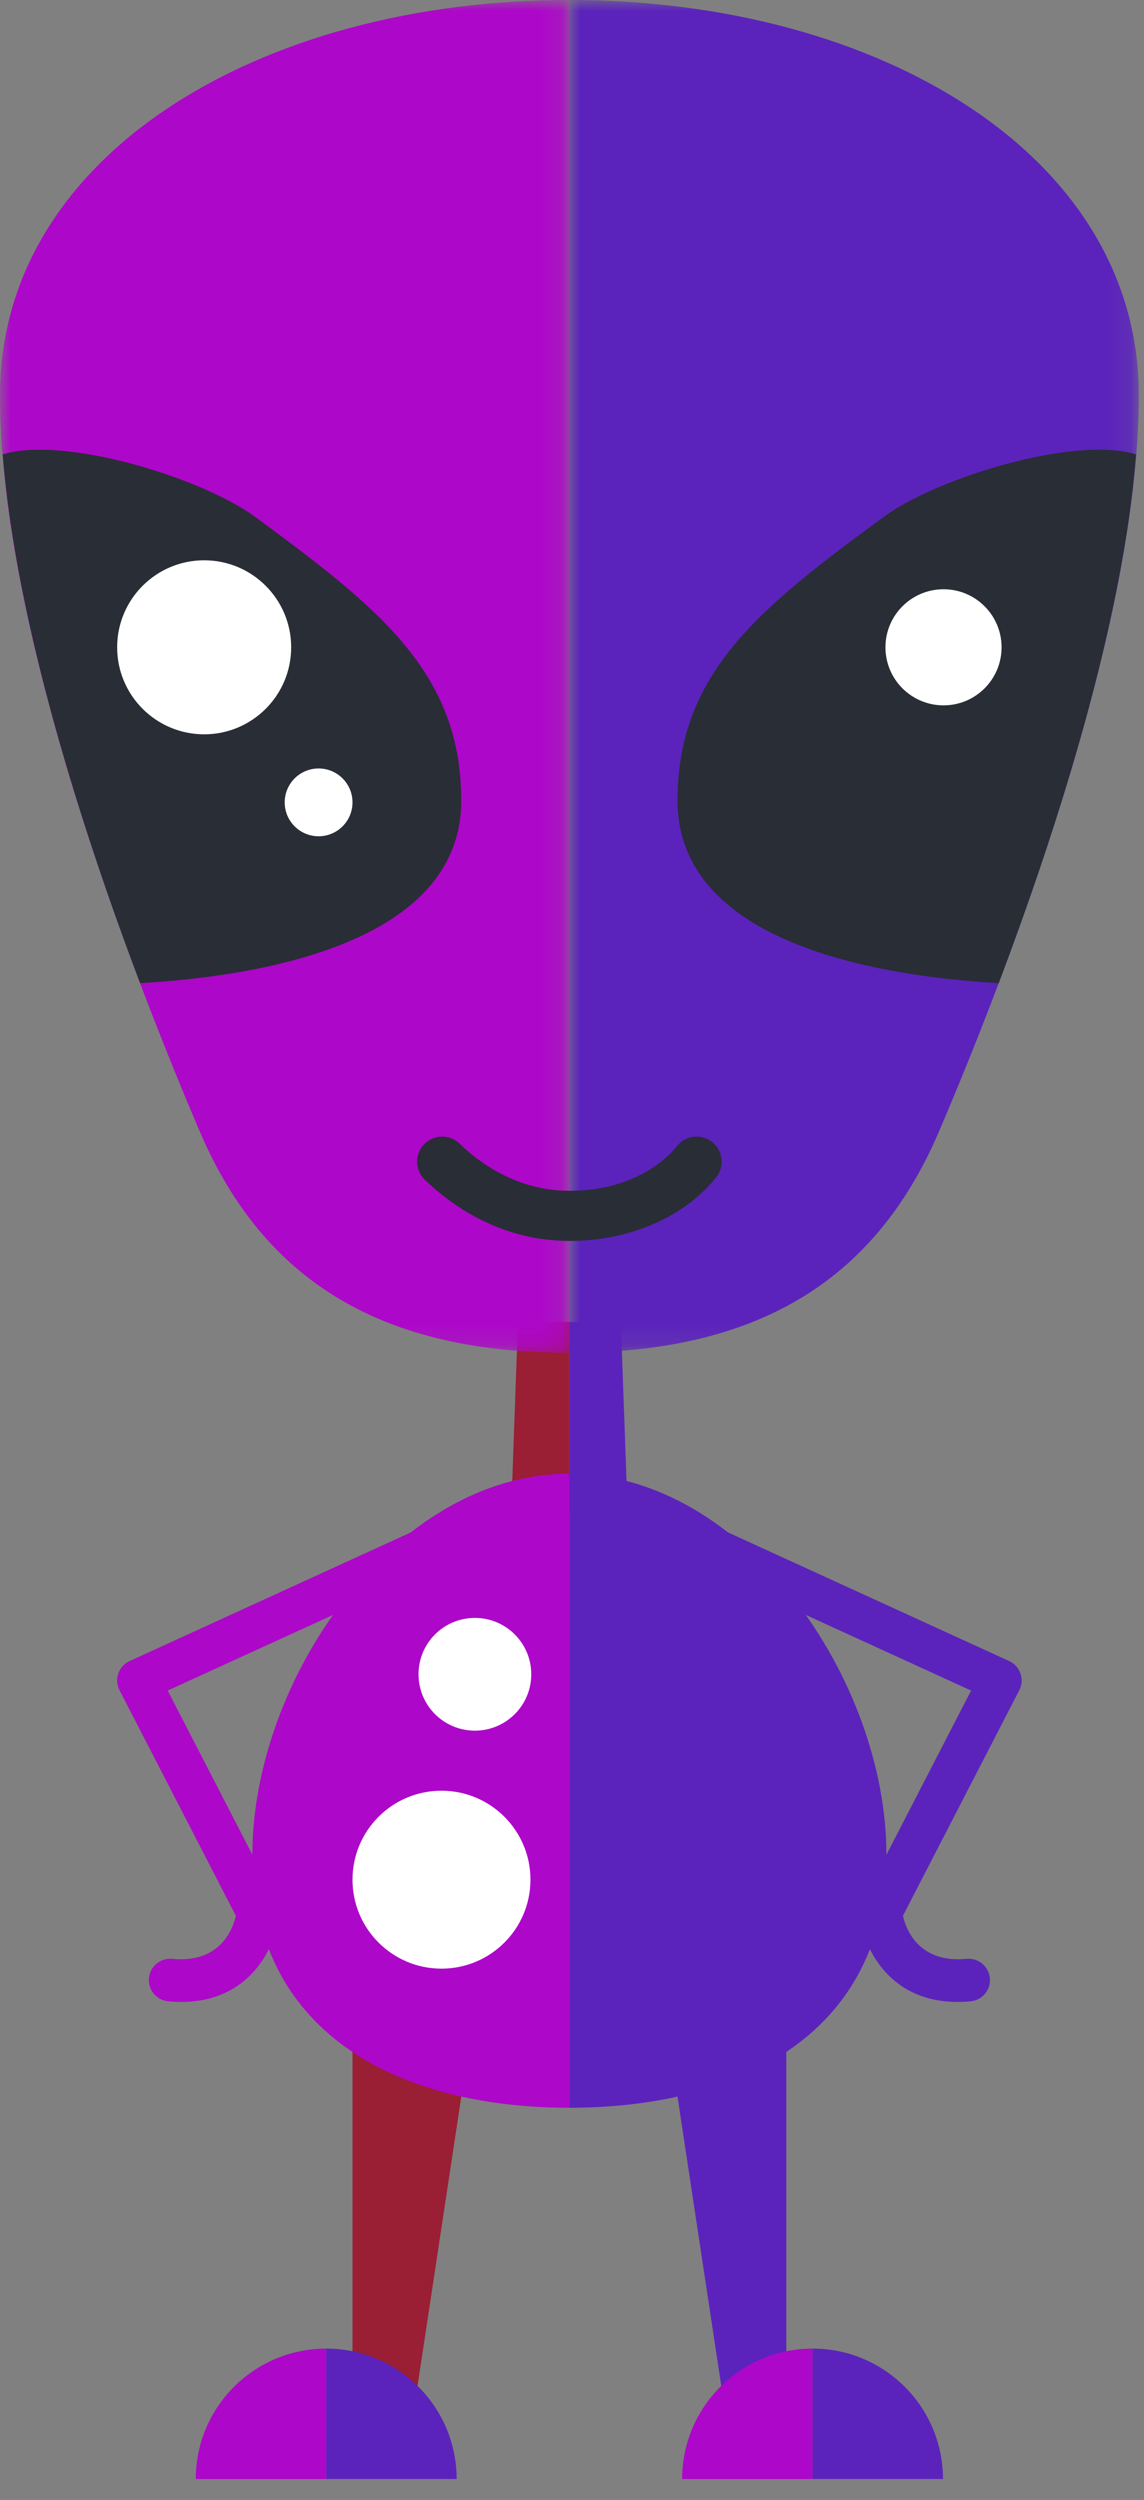 
<svg width="54px" height="118px" viewBox="0 0 54 118" version="1.1" xmlns="http://www.w3.org/2000/svg" xmlns:xlink="http://www.w3.org/1999/xlink">
    <rect x="0" y="0" width="54" height="118" fill="#808080" stroke="none"/>
    <defs>
        <polygon id="path-hetomxfu_d-1" points="0 0 26.877 0 26.877 63.854 0 63.854"></polygon>
        <polygon id="path-hetomxfu_d-3" points="0 0 26.877 0 26.877 63.854 0 63.854"></polygon>
    </defs>
    <g id="Desktop" stroke="none" stroke-width="1" fill="none" fill-rule="evenodd">
        <g id="02_Homepage" transform="translate(-889, -6205)">
            <g id="Our-Team" transform="translate(76, 5466)">
                <g id="Alien" transform="translate(813, 739)">
                    <polygon id="Fill-1" fill="#9A1E34" points="19.394 114.696 16.639 114.696 16.639 94.72 22.416 94.72"></polygon>
                    <g id="Group-46">
                        <path d="M21.555,117.011 C21.555,113.611 18.799,110.855 15.399,110.855 L15.399,117.011 L21.555,117.011 Z" id="Fill-2" fill="#5B23BC"></path>
                        <path d="M15.398,110.855 C11.998,110.855 9.242,113.611 9.242,117.011 L15.398,117.011 L15.398,110.855 Z" id="Fill-4" fill="#AD07C9"></path>
                        <polygon id="Fill-6" fill="#9A1E34" points="24.128 71.384 26.877 71.384 26.877 62.396 24.448 62.396"></polygon>
                        <g id="Group-10">
                            <mask id="mask-hetomxfu_d-2" fill="white">
                                <use xlink:href="#path-hetomxfu_d-1"></use>
                            </mask>
                            <g id="Clip-9"></g>
                            <path d="M26.877,63.854 C18.154,63.854 12.495,60.578 9.43,53.407 C6.365,46.236 0,29.969 0,18.652 C0,7.335 12.26,-0.001 26.877,-0.001 L26.877,63.854 Z" id="Fill-8" fill="#AD07C9" mask="url(#mask-hetomxfu_d-2)"></path>
                        </g>
                        <path d="M26.877,69.556 C18.612,69.556 11.912,79.278 11.912,87.543 C11.912,95.808 18.612,99.487 26.877,99.487 L26.877,69.556 Z" id="Fill-11" fill="#AD07C9"></path>
                        <path d="M12.026,24.386 C9.547,22.565 3.053,20.551 0.129,21.445 C0.763,29.452 3.868,39.148 6.612,46.404 C12.247,46.086 21.772,44.533 21.772,37.788 C21.772,31.75 17.881,28.685 12.026,24.386" id="Fill-13" fill="#292D36"></path>
                        <path d="M8.554,94.492 C8.357,94.492 8.152,94.483 7.939,94.463 C7.386,94.411 6.978,93.921 7.03,93.367 C7.081,92.812 7.581,92.406 8.126,92.457 C10.36,92.677 10.98,91.102 11.134,90.428 L5.642,79.78 C5.516,79.536 5.495,79.25 5.585,78.99 C5.675,78.729 5.867,78.517 6.118,78.403 L20.532,71.808 C21.039,71.576 21.636,71.799 21.867,72.305 C22.098,72.81 21.875,73.408 21.37,73.639 L7.916,79.795 L13.077,89.803 C13.168,89.978 13.205,90.177 13.184,90.374 C13.022,91.853 11.841,94.492 8.554,94.492" id="Fill-15" fill="#AD07C9"></path>
                        <polygon id="Fill-17" fill="#5B23BC" points="34.36 114.696 37.115 114.696 37.115 94.72 31.339 94.72"></polygon>
                        <path d="M32.199,117.011 C32.199,113.611 34.955,110.855 38.355,110.855 L38.355,117.011 L32.199,117.011 Z" id="Fill-19" fill="#AD07C9"></path>
                        <path d="M38.355,110.855 C41.755,110.855 44.511,113.611 44.511,117.011 L38.355,117.011 L38.355,110.855 Z" id="Fill-21" fill="#5B23BC"></path>
                        <polygon id="Fill-23" fill="#5B23BC" points="29.626 71.384 26.877 71.384 26.877 62.396 29.306 62.396"></polygon>
                        <g id="Group-27" transform="translate(26.877, 0)">
                            <mask id="mask-hetomxfu_d-4" fill="white">
                                <use xlink:href="#path-hetomxfu_d-3"></use>
                            </mask>
                            <g id="Clip-26"></g>
                            <path d="M0,63.854 C8.723,63.854 14.381,60.578 17.446,53.407 C20.511,46.236 26.877,29.969 26.877,18.652 C26.877,7.335 14.617,-0.001 0,-0.001 L0,63.854 Z" id="Fill-25" fill="#5B23BC" mask="url(#mask-hetomxfu_d-4)"></path>
                        </g>
                        <path d="M26.877,69.556 C35.142,69.556 41.842,79.278 41.842,87.543 C41.842,95.808 35.142,99.487 26.877,99.487 L26.877,69.556 Z" id="Fill-28" fill="#5B23BC"></path>
                        <path d="M41.728,24.386 C44.208,22.565 50.702,20.551 53.625,21.445 C52.992,29.452 49.886,39.148 47.142,46.404 C41.508,46.086 31.982,44.533 31.982,37.788 C31.982,31.75 35.873,28.685 41.728,24.386" id="Fill-30" fill="#292D36"></path>
                        <path d="M45.2,94.492 C45.397,94.492 45.603,94.483 45.815,94.463 C46.369,94.411 46.776,93.921 46.725,93.367 C46.672,92.812 46.173,92.406 45.628,92.457 C43.394,92.677 42.774,91.102 42.62,90.428 L48.112,79.78 C48.238,79.536 48.259,79.25 48.169,78.99 C48.079,78.729 47.887,78.517 47.636,78.403 L33.222,71.808 C32.715,71.576 32.119,71.799 31.887,72.305 C31.656,72.81 31.878,73.408 32.384,73.639 L45.838,79.795 L40.677,89.803 C40.586,89.978 40.549,90.177 40.57,90.374 C40.732,91.853 41.913,94.492 45.2,94.492" id="Fill-32" fill="#5B23BC"></path>
                        <path d="M26.877,58.572 C23.514,58.572 21.153,56.757 20.046,55.676 C19.579,55.219 19.57,54.471 20.026,54.003 C20.484,53.537 21.233,53.529 21.698,53.984 C22.549,54.814 24.352,56.207 26.877,56.207 C30.027,56.207 31.561,54.589 31.957,54.093 C32.364,53.582 33.108,53.499 33.618,53.905 C34.129,54.312 34.213,55.056 33.806,55.567 C32.306,57.449 29.716,58.572 26.877,58.572" id="Fill-34" fill="#292D36"></path>
                        <path d="M25.077,79.027 C25.077,80.497 23.886,81.688 22.416,81.688 C20.946,81.688 19.755,80.497 19.755,79.027 C19.755,77.557 20.946,76.366 22.416,76.366 C23.886,76.366 25.077,77.557 25.077,79.027" id="Fill-36" fill="#FFFFFF"></path>
                        <path d="M25.039,88.722 C25.039,91.041 23.158,92.921 20.839,92.921 C18.519,92.921 16.639,91.041 16.639,88.722 C16.639,86.401 18.519,84.522 20.839,84.522 C23.158,84.522 25.039,86.401 25.039,88.722" id="Fill-38" fill="#FFFFFF"></path>
                        <path d="M13.744,30.553 C13.744,32.821 11.905,34.66 9.637,34.66 C7.369,34.66 5.53,32.821 5.53,30.553 C5.53,28.285 7.369,26.446 9.637,26.446 C11.905,26.446 13.744,28.285 13.744,30.553" id="Fill-40" fill="#FFFFFF"></path>
                        <path d="M16.639,37.872 C16.639,38.756 15.922,39.472 15.039,39.472 C14.155,39.472 13.439,38.756 13.439,37.872 C13.439,36.988 14.155,36.272 15.039,36.272 C15.922,36.272 16.639,36.988 16.639,37.872" id="Fill-42" fill="#FFFFFF"></path>
                        <path d="M47.277,30.553 C47.277,32.067 46.05,33.293 44.537,33.293 C43.023,33.293 41.796,32.067 41.796,30.553 C41.796,29.04 43.023,27.813 44.537,27.813 C46.05,27.813 47.277,29.04 47.277,30.553" id="Fill-44" fill="#FFFFFF"></path>
                    </g>
                </g>
            </g>
        </g>
    </g>
</svg>